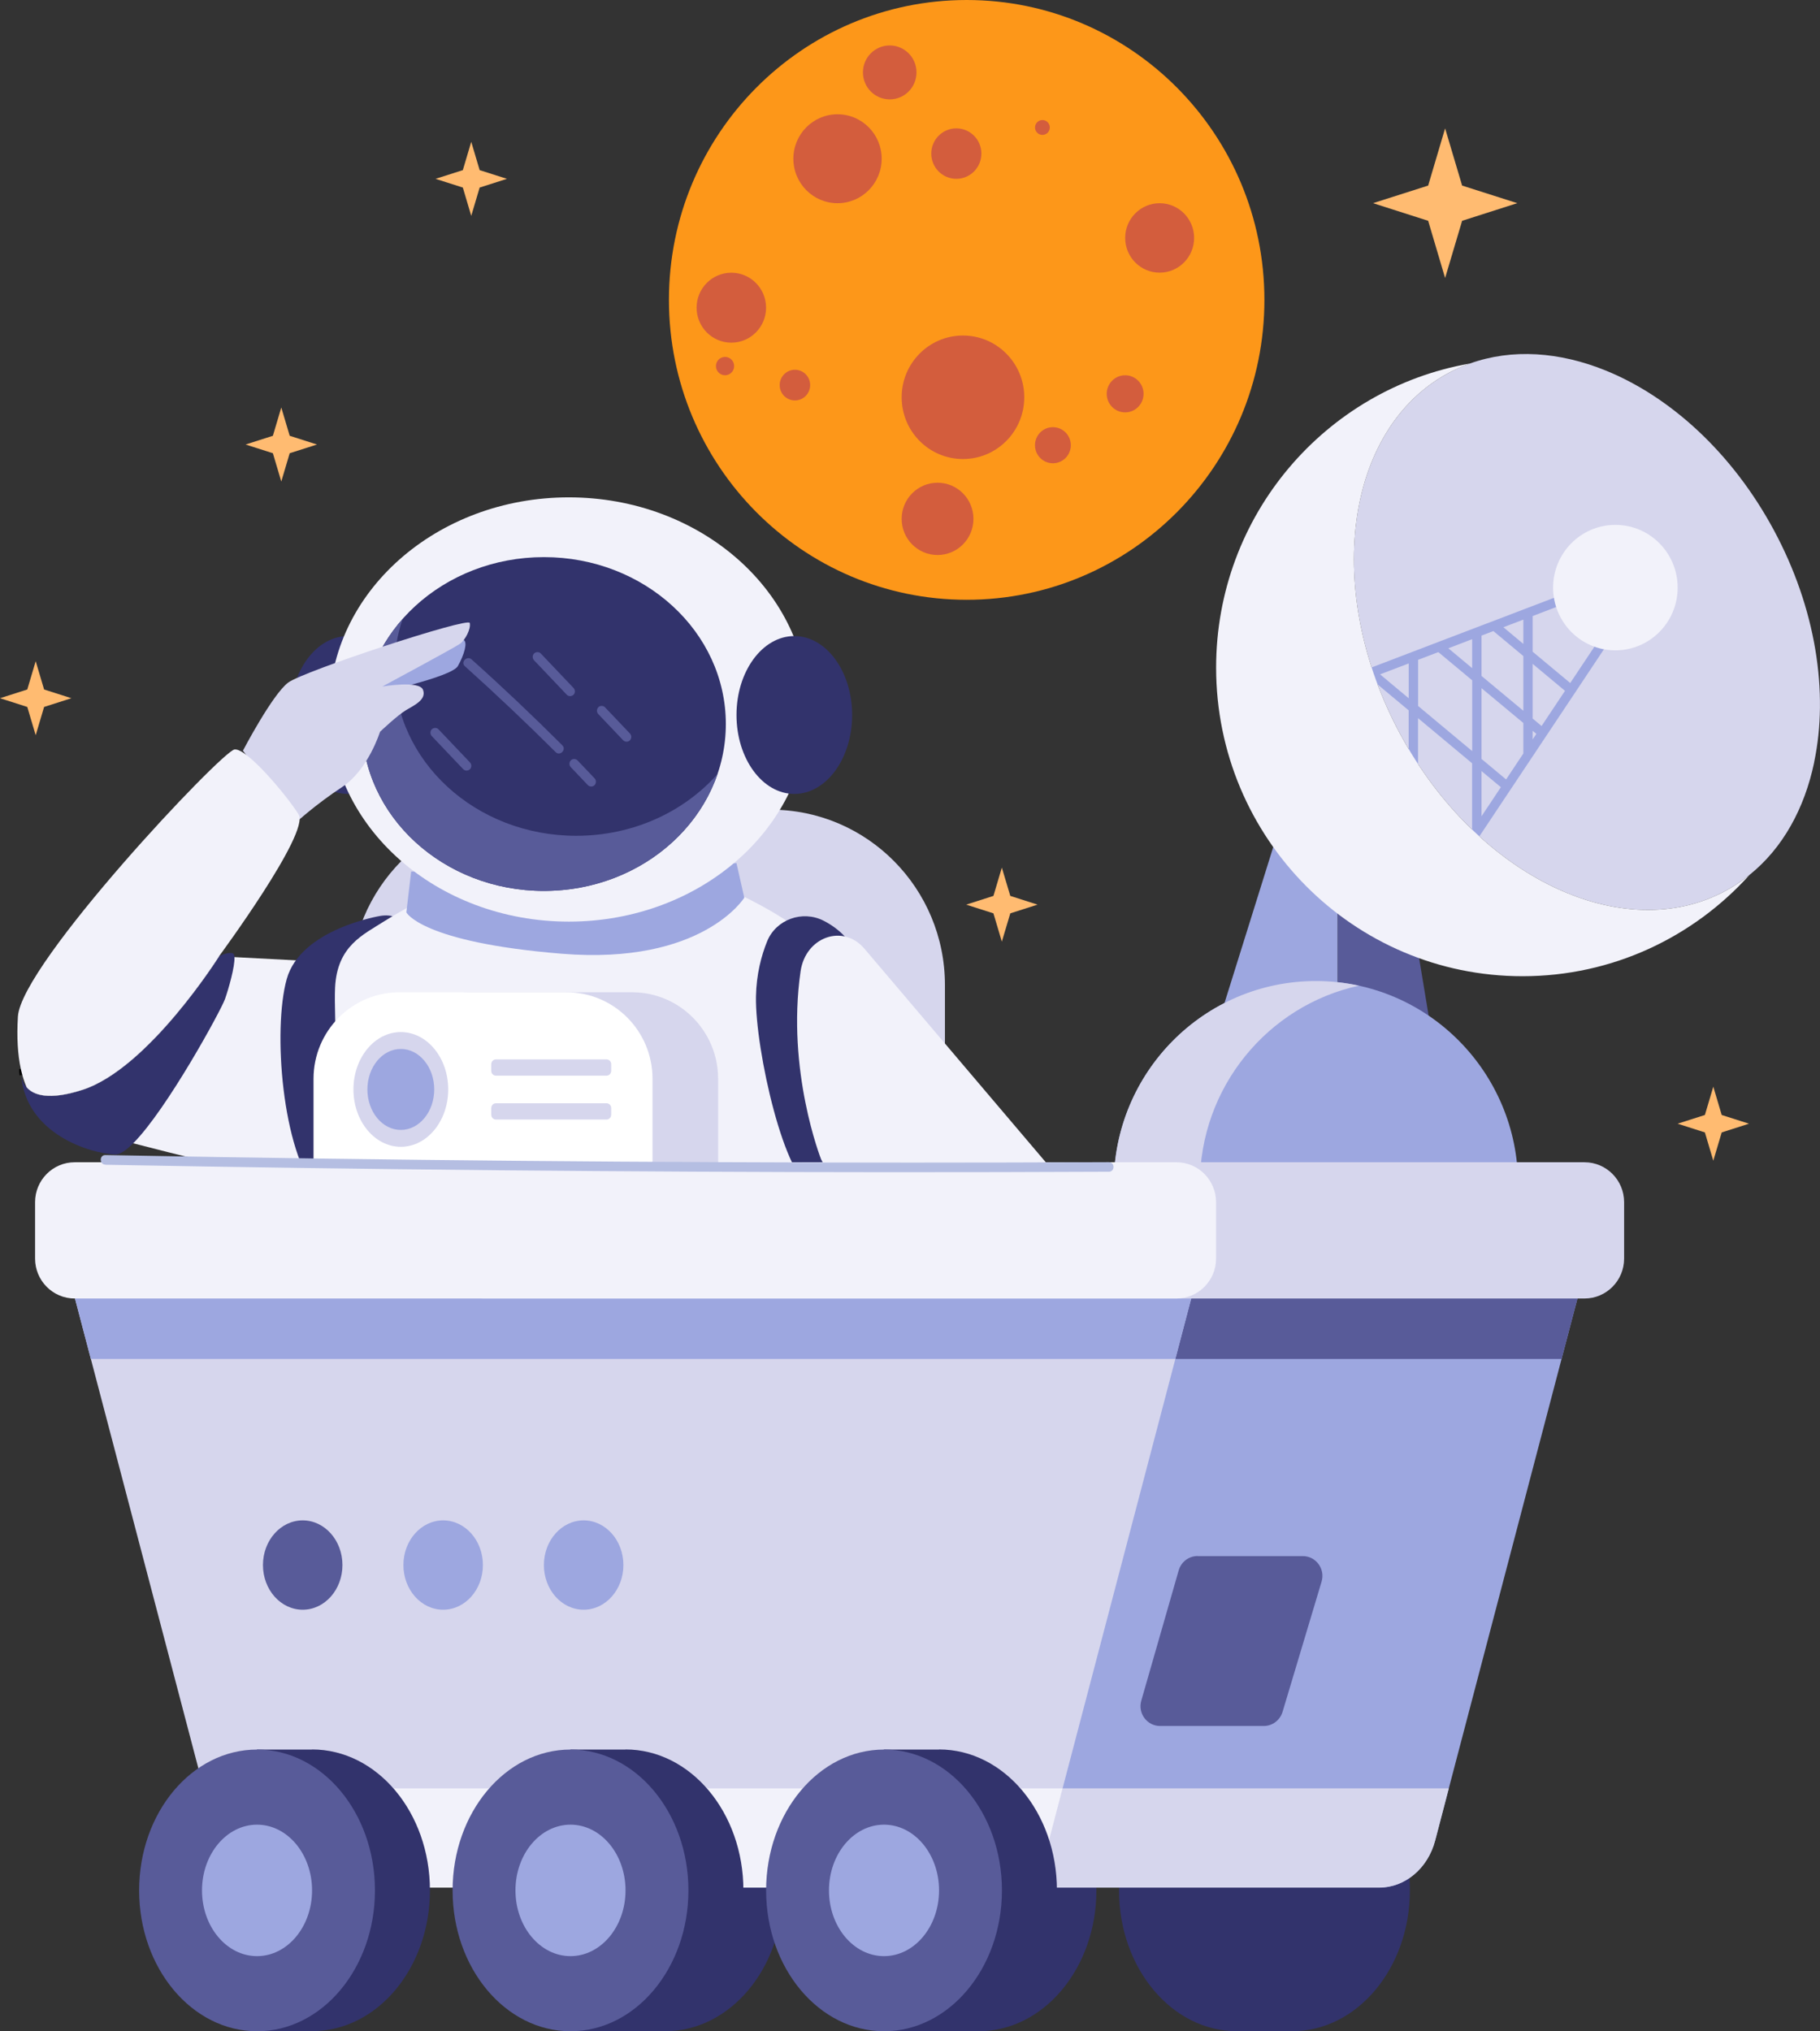 <svg width="121" height="135" viewBox="0 0 121 135" fill="none" xmlns="http://www.w3.org/2000/svg">
<rect x="0" y="0" width="121" height="135" fill="#333333" stroke="none"/>
<g clip-path="url(#clip0_4864_16795)">
<path d="M49.937 89.323H25.924C24.919 89.323 24.104 90.144 24.104 91.157V93.753C24.104 94.766 24.919 95.587 25.924 95.587H49.937C50.942 95.587 51.758 94.766 51.758 93.753V91.157C51.758 90.144 50.942 89.323 49.937 89.323Z" fill="white"/>
<path d="M50.086 95.692H25.777C24.798 95.692 24 94.888 24 93.902V91.008C24 90.022 24.798 89.218 25.777 89.218H50.086C51.065 89.218 51.863 90.022 51.863 91.008V93.902C51.863 94.888 51.065 95.692 50.086 95.692ZM25.777 89.428C24.912 89.428 24.212 90.137 24.212 91.004V93.899C24.212 94.77 24.916 95.475 25.777 95.475H50.086C50.951 95.475 51.651 94.766 51.651 93.899V91.004C51.651 90.133 50.947 89.428 50.086 89.428H25.777Z" fill="black"/>
<path d="M25.698 89.554L35.146 89.73C35.553 89.737 35.553 89.103 35.146 89.093L25.698 88.917C25.291 88.91 25.291 89.544 25.698 89.554Z" fill="black"/>
<path d="M38.44 89.574H41.82C42.227 89.574 42.227 88.937 41.82 88.937H38.44C38.033 88.937 38.033 89.574 38.44 89.574Z" fill="black"/>
<path d="M33.93 90.97H36.097C36.269 90.97 36.414 90.824 36.414 90.652C36.414 90.479 36.269 90.333 36.097 90.333H33.93C33.758 90.333 33.613 90.479 33.613 90.652C33.613 90.824 33.758 90.97 33.93 90.97Z" fill="black"/>
<path d="M51.453 82.043C51.141 82.942 50.932 83.863 50.811 84.805C50.787 84.975 50.972 85.124 51.127 85.124C51.316 85.124 51.42 84.978 51.443 84.805C51.558 83.921 51.773 83.05 52.066 82.213C52.123 82.05 52.002 81.864 51.847 81.823C51.672 81.776 51.517 81.884 51.46 82.043H51.453Z" fill="black"/>
<path d="M23.087 79.393C23.087 79.393 14.699 77.515 8.856 75.987C6.163 75.282 4.012 74.651 3.47 74.312C2.72 73.845 2.151 73.167 1.764 72.262C2.228 72.794 3.245 73.153 5.466 72.442C9.865 71.032 14.564 63.558 14.564 63.558L15.584 63.613L21.619 63.931L23.083 79.393H23.087Z" fill="#F2F2FA"/>
<path d="M1.385 71.052C1.385 71.191 1.392 71.327 1.405 71.459C1.371 71.245 1.382 71.086 1.385 71.052Z" fill="white"/>
<path d="M1.303 71.476C1.262 71.218 1.282 71.042 1.282 71.039L1.491 71.049C1.491 71.188 1.498 71.32 1.508 71.449L1.299 71.472L1.303 71.476Z" fill="black"/>
<path d="M14.944 66.433C14.691 67.148 11.097 73.744 8.855 75.987C8.384 76.462 7.966 76.743 7.66 76.73C5.954 76.665 1.729 75.347 1.406 71.473C1.447 71.71 1.541 72.005 1.766 72.263C2.231 72.795 3.247 73.154 5.469 72.442C9.868 71.032 14.567 63.559 14.567 63.559C14.567 63.559 15.116 63.251 15.476 63.362C15.543 63.383 15.577 63.474 15.587 63.613C15.627 64.22 15.196 65.731 14.947 66.433H14.944Z" fill="#32336C"/>
<path d="M51.248 53.815H34.866C28.473 53.815 23.291 59.033 23.291 65.471V85.27C23.291 91.708 28.473 96.926 34.866 96.926H51.248C57.641 96.926 62.823 91.708 62.823 85.27V65.471C62.823 59.033 57.641 53.815 51.248 53.815Z" fill="#D6D6ED"/>
<path d="M25.293 60.874C25.293 60.874 19.988 61.725 19.059 65.084C18.13 68.442 18.75 76.516 21.116 79.257C23.482 81.999 31.294 59.905 25.293 60.874Z" fill="#32336C"/>
<path d="M52.917 88.649C52.829 90.568 52.614 91.659 51.618 92.401C50.621 93.144 42.732 94.279 34.499 94.147C26.262 94.015 23.748 93.404 23.533 92.401C23.469 92.103 23.405 91.442 23.348 90.591C23.203 88.565 23.088 85.467 23.058 83.715C23.028 82.051 22.631 75.764 22.409 70.954C22.301 68.582 22.233 66.572 22.277 65.65C22.409 62.857 24.145 62.129 25.572 61.214C27.003 60.298 30.611 58.448 30.611 58.448L45.983 58.099C45.983 58.099 55.259 61.417 55.69 65.169C56.124 68.924 53.004 86.728 52.917 88.649Z" fill="#F2F2FA"/>
<path d="M42.03 65.951H31.179C28.024 65.951 25.467 68.526 25.467 71.703V79.84C25.467 83.017 28.024 85.592 31.179 85.592H42.03C45.185 85.592 47.742 83.017 47.742 79.84V71.703C47.742 68.526 45.185 65.951 42.03 65.951Z" fill="#D6D6ED"/>
<path d="M37.67 65.951H26.556C23.401 65.951 20.844 68.526 20.844 71.703V79.84C20.844 83.017 23.401 85.592 26.556 85.592H37.67C40.824 85.592 43.382 83.017 43.382 79.84V71.703C43.382 68.526 40.824 65.951 37.67 65.951Z" fill="white"/>
<path d="M26.648 76.221C28.389 76.221 29.799 74.513 29.799 72.408C29.799 70.302 28.389 68.595 26.648 68.595C24.909 68.595 23.498 70.302 23.498 72.408C23.498 74.513 24.909 76.221 26.648 76.221Z" fill="#D6D6ED"/>
<path d="M26.647 75.099C27.874 75.099 28.869 73.894 28.869 72.408C28.869 70.922 27.874 69.717 26.647 69.717C25.42 69.717 24.426 70.922 24.426 72.408C24.426 73.894 25.42 75.099 26.647 75.099Z" fill="#9DA7E0"/>
<path d="M40.321 70.412H32.973C32.8 70.412 32.66 70.553 32.66 70.727V71.178C32.66 71.352 32.8 71.493 32.973 71.493H40.321C40.494 71.493 40.634 71.352 40.634 71.178V70.727C40.634 70.553 40.494 70.412 40.321 70.412Z" fill="#D6D6ED"/>
<path d="M40.321 73.326H32.973C32.8 73.326 32.66 73.468 32.66 73.642V74.092C32.66 74.266 32.8 74.408 32.973 74.408H40.321C40.494 74.408 40.634 74.266 40.634 74.092V73.642C40.634 73.468 40.494 73.326 40.321 73.326Z" fill="#D6D6ED"/>
<path d="M29.917 80.142H23.956C23.703 80.142 23.498 80.349 23.498 80.603V82.609C23.498 82.864 23.703 83.07 23.956 83.07H29.917C30.17 83.07 30.375 82.864 30.375 82.609V80.603C30.375 80.349 30.17 80.142 29.917 80.142Z" fill="white"/>
<path d="M30.089 83.175H23.785C23.57 83.175 23.395 82.999 23.395 82.782V80.43C23.395 80.213 23.57 80.037 23.785 80.037H30.089C30.305 80.037 30.48 80.213 30.48 80.43V82.782C30.48 82.999 30.305 83.175 30.089 83.175ZM23.785 80.247C23.684 80.247 23.603 80.329 23.603 80.43V82.782C23.603 82.884 23.684 82.965 23.785 82.965H30.089C30.19 82.965 30.271 82.884 30.271 82.782V80.43C30.271 80.329 30.19 80.247 30.089 80.247H23.785Z" fill="black"/>
<path d="M33.779 83.115C34.58 83.115 35.23 82.44 35.23 81.607C35.23 80.774 34.58 80.098 33.779 80.098C32.978 80.098 32.328 80.774 32.328 81.607C32.328 82.44 32.978 83.115 33.779 83.115Z" fill="white"/>
<path d="M33.779 83.22C32.921 83.22 32.221 82.494 32.221 81.606C32.221 80.719 32.921 79.993 33.779 79.993C34.637 79.993 35.337 80.719 35.337 81.606C35.337 82.494 34.637 83.22 33.779 83.22ZM33.779 80.203C33.035 80.203 32.433 80.834 32.433 81.606C32.433 82.379 33.035 83.01 33.779 83.01C34.523 83.01 35.126 82.379 35.126 81.606C35.126 80.834 34.523 80.203 33.779 80.203Z" fill="black"/>
<path d="M54.766 61.2C53.349 60.471 51.592 61.112 51.003 62.562C50.619 63.508 50.286 64.752 50.259 66.24C50.202 69.802 52.215 78.611 54.039 78.878C55.86 79.146 58.374 67.575 57.233 64.071C56.745 62.573 55.749 61.705 54.766 61.2Z" fill="#32336C"/>
<path d="M23.141 52.768C25.264 52.768 26.985 50.419 26.985 47.521C26.985 44.624 25.264 42.275 23.141 42.275C21.018 42.275 19.297 44.624 19.297 47.521C19.297 50.419 21.018 52.768 23.141 52.768Z" fill="#32336C"/>
<path d="M27.335 57.926L27.016 60.641C27.016 60.641 28.002 62.63 37.356 63.389C46.709 64.148 49.483 59.664 49.483 59.664L48.965 57.373L27.335 57.929V57.926Z" fill="#9DA7E0"/>
<path d="M37.817 61.254C46.61 61.254 53.738 54.942 53.738 47.155C53.738 39.368 46.61 33.056 37.817 33.056C29.024 33.056 21.896 39.368 21.896 47.155C21.896 54.942 29.024 61.254 37.817 61.254Z" fill="#F2F2FA"/>
<path d="M36.162 59.214C42.841 59.214 48.256 54.247 48.256 48.121C48.256 41.994 42.841 37.028 36.162 37.028C29.483 37.028 24.068 41.994 24.068 48.121C24.068 54.247 29.483 59.214 36.162 59.214Z" fill="#32336C"/>
<path d="M47.707 51.439C46.169 55.943 41.581 59.214 36.162 59.214C29.484 59.214 24.068 54.245 24.068 48.121C24.068 45.474 25.078 43.044 26.768 41.139C26.411 42.186 26.216 43.301 26.216 44.457C26.216 50.585 31.631 55.55 38.309 55.55C42.103 55.55 45.489 53.95 47.707 51.442V51.439Z" fill="#585B99"/>
<path d="M52.809 52.768C54.932 52.768 56.653 50.419 56.653 47.521C56.653 44.624 54.932 42.275 52.809 42.275C50.686 42.275 48.965 44.624 48.965 47.521C48.965 50.419 50.686 52.768 52.809 52.768Z" fill="#32336C"/>
<path d="M30.905 44.278C32.965 46.128 34.978 48.033 36.941 49.988C37.23 50.276 37.674 49.829 37.388 49.538C35.426 47.579 33.416 45.674 31.353 43.827C31.05 43.556 30.603 44.003 30.905 44.278Z" fill="#585B99"/>
<path d="M37.948 50.989L39.082 52.182C39.197 52.304 39.415 52.307 39.53 52.182C39.644 52.056 39.651 51.86 39.53 51.731L38.395 50.538C38.281 50.416 38.062 50.413 37.948 50.538C37.833 50.663 37.827 50.86 37.948 50.989Z" fill="#585B99"/>
<path d="M35.506 43.885L37.683 46.176C37.801 46.301 38.01 46.294 38.131 46.176C38.252 46.057 38.249 45.85 38.131 45.725L35.953 43.434C35.836 43.308 35.627 43.315 35.506 43.434C35.385 43.552 35.388 43.759 35.506 43.885Z" fill="#585B99"/>
<path d="M39.776 47.461L41.432 49.203C41.546 49.325 41.765 49.328 41.88 49.203C41.994 49.077 42.001 48.881 41.88 48.752L40.224 47.01C40.109 46.888 39.89 46.884 39.776 47.01C39.661 47.135 39.655 47.332 39.776 47.461Z" fill="#585B99"/>
<path d="M28.707 48.925L30.797 51.124C30.915 51.25 31.123 51.243 31.245 51.124C31.366 51.006 31.363 50.799 31.245 50.673L29.154 48.474C29.037 48.348 28.828 48.355 28.707 48.474C28.586 48.593 28.589 48.799 28.707 48.925Z" fill="#585B99"/>
<path d="M24.535 46.186C24.687 46.152 30.011 45.027 30.439 44.271C30.866 43.515 31.099 42.691 30.829 42.535C30.56 42.38 25.754 43.759 25.754 43.759L24.535 46.182V46.186Z" fill="#9DA7E0"/>
<path d="M16.154 49.887C16.154 49.887 18.117 46.135 19.167 45.362C20.217 44.589 31.139 41.003 31.23 41.403C31.321 41.803 30.927 42.535 30.591 42.783C30.254 43.03 25.417 45.63 25.417 45.63C25.417 45.63 27.881 45.203 28.123 45.847C28.366 46.491 27.575 46.857 26.999 47.196C26.424 47.535 25.266 48.636 25.266 48.636C25.266 48.636 24.478 51.175 22.741 52.313C21.005 53.452 19.699 54.648 19.699 54.648L16.154 49.893V49.887Z" fill="#D6D6ED"/>
<path d="M14.566 63.555C14.566 63.555 9.867 71.028 5.468 72.439C3.25 73.15 2.23 72.791 1.766 72.259C1.607 71.893 1.483 71.493 1.385 71.052V71.046C1.173 70.076 1.109 68.924 1.19 67.568C1.399 64.057 14.758 49.914 15.593 49.812C16.424 49.71 19.09 52.906 19.854 54.13C20.618 55.353 14.566 63.552 14.566 63.552V63.555Z" fill="#F2F2FA"/>
<path d="M57.47 63.054L72.461 80.702L63.222 93.55L54.588 77.048C54.588 77.048 52.269 71.178 53.225 64.559C53.555 62.268 56.049 61.383 57.47 63.054Z" fill="#F2F2FA"/>
<path d="M85.76 52.747L80.398 69.897H88.934V53.771L85.76 52.747Z" fill="#9DA7E0"/>
<path d="M88.934 53.771H92.707L95.494 70.605L88.934 69.541V53.771Z" fill="#585B99"/>
<path d="M120.615 50.659C119.972 53.74 118.521 56.377 116.313 58.149C115.835 58.536 115.324 58.878 114.775 59.18C107.919 62.932 98.212 58.282 93.092 48.795C87.972 39.309 89.379 28.578 96.236 24.826C96.717 24.562 97.212 24.342 97.72 24.162C100.524 23.156 103.681 23.379 106.754 24.627C111.032 26.362 115.149 30.076 117.919 35.211C120.743 40.441 121.581 46.05 120.611 50.659H120.615Z" fill="#D6D6ED"/>
<path d="M107.635 40.529C106.555 42.149 105.474 43.773 104.394 45.396C103.562 44.701 102.731 44.01 101.896 43.315V40.946C102.128 40.858 102.364 40.77 102.593 40.678C103.976 40.15 105.363 39.621 106.746 39.092C107.117 38.95 106.955 38.346 106.582 38.486C105.02 39.082 103.458 39.678 101.896 40.275C101.688 40.356 101.482 40.434 101.274 40.512C100.648 40.753 100.021 40.993 99.395 41.231C99.173 41.316 98.951 41.4 98.729 41.482C98.651 41.512 98.571 41.543 98.493 41.573L97.871 41.81C97.16 42.081 96.45 42.353 95.737 42.624C95.514 42.709 95.292 42.793 95.07 42.878C94.804 42.98 94.538 43.081 94.276 43.183C94.067 43.261 93.862 43.342 93.653 43.42C93.067 43.644 92.482 43.868 91.896 44.091C91.664 44.179 91.432 44.267 91.2 44.356C90.977 44.44 90.755 44.525 90.533 44.61C89.604 44.966 88.672 45.322 87.743 45.677C87.373 45.82 87.534 46.423 87.908 46.284C88.968 45.881 90.025 45.474 91.085 45.071C91.94 45.786 92.798 46.498 93.653 47.213V59.462C93.653 59.865 94.276 59.865 94.276 59.462V47.731C95.474 48.731 96.672 49.731 97.871 50.731V55.184C97.383 55.913 96.898 56.648 96.41 57.377C96.188 57.713 96.726 58.024 96.945 57.696C97.255 57.231 97.561 56.77 97.871 56.309L98.493 55.377C99.082 54.493 99.671 53.612 100.26 52.724C100.375 52.551 100.489 52.378 100.607 52.205C100.829 51.87 101.051 51.537 101.274 51.202L101.896 50.27C102.139 49.907 102.381 49.541 102.623 49.178C102.738 49.006 102.852 48.829 102.97 48.657C103.492 47.877 104.007 47.097 104.528 46.318C104.643 46.145 104.757 45.969 104.875 45.796C105.148 45.386 105.424 44.972 105.696 44.562C106.521 43.325 107.346 42.085 108.17 40.848C108.392 40.512 107.854 40.2 107.635 40.533V40.529ZM101.277 41.183V42.797C100.836 42.427 100.395 42.061 99.951 41.688C100.392 41.519 100.836 41.349 101.277 41.183ZM99.284 41.943C99.947 42.498 100.614 43.051 101.277 43.603V47.24C100.351 46.467 99.426 45.694 98.497 44.925V42.244C98.759 42.142 99.022 42.044 99.284 41.943ZM97.874 42.481V44.407C97.346 43.966 96.817 43.529 96.292 43.088C96.82 42.885 97.346 42.685 97.874 42.481ZM92.27 45.25C92.098 45.108 91.923 44.962 91.751 44.82C92.384 44.579 93.02 44.335 93.657 44.095V46.41C93.195 46.023 92.731 45.64 92.27 45.254V45.25ZM94.279 46.925V43.854C94.727 43.685 95.178 43.508 95.626 43.342C96.376 43.966 97.127 44.593 97.877 45.217V49.921C96.679 48.921 95.481 47.925 94.283 46.925H94.279ZM98.887 53.663L98.497 54.252V51.249C98.924 51.605 99.352 51.965 99.782 52.32C99.486 52.768 99.187 53.215 98.891 53.663H98.887ZM100.129 51.802C99.587 51.348 99.042 50.894 98.497 50.443V45.738L101.277 48.053V50.08C100.893 50.653 100.513 51.229 100.133 51.802H100.129ZM101.896 49.145V48.572C101.98 48.64 102.061 48.707 102.142 48.775C102.058 48.897 101.977 49.023 101.896 49.145ZM102.489 48.253C102.29 48.087 102.091 47.925 101.896 47.758V44.122C102.613 44.722 103.33 45.318 104.047 45.915C103.525 46.694 103.01 47.47 102.489 48.253Z" fill="#9DA7E0"/>
<path d="M116.314 58.149C112.585 62.284 107.206 64.883 101.222 64.883C89.973 64.883 80.852 55.699 80.852 44.372C80.852 34.245 88.139 25.833 97.721 24.162C97.213 24.345 96.718 24.565 96.237 24.826C89.381 28.578 87.974 39.308 93.093 48.795C98.213 58.281 107.92 62.931 114.776 59.179C115.325 58.878 115.837 58.535 116.314 58.149Z" fill="#F2F2FA"/>
<path d="M107.396 43.224C109.682 43.224 111.536 41.357 111.536 39.055C111.536 36.752 109.682 34.886 107.396 34.886C105.109 34.886 103.256 36.752 103.256 39.055C103.256 41.357 105.109 43.224 107.396 43.224Z" fill="#F2F2FA"/>
<path d="M87.487 92.272C94.909 92.272 100.927 86.213 100.927 78.739C100.927 71.264 94.909 65.205 87.487 65.205C80.064 65.205 74.047 71.264 74.047 78.739C74.047 86.213 80.064 92.272 87.487 92.272Z" fill="#9DA7E0"/>
<path d="M90.348 91.961C89.426 92.164 88.47 92.269 87.487 92.269C80.065 92.269 74.047 86.213 74.047 78.736C74.047 71.259 80.065 65.203 87.487 65.203C88.47 65.203 89.426 65.308 90.348 65.511C84.299 66.829 79.769 72.249 79.769 78.733C79.769 85.216 84.299 90.635 90.348 91.954V91.961Z" fill="#D6D6ED"/>
<path d="M44.215 116.281H40.556C36.224 116.281 32.717 120.47 32.717 125.642C32.717 130.814 36.227 135.003 40.556 135.003H44.215C48.547 135.003 52.054 130.814 52.054 125.642C52.054 120.47 48.543 116.281 44.215 116.281Z" fill="#32336C"/>
<path d="M65.052 116.281H61.394C57.062 116.281 53.555 120.47 53.555 125.642C53.555 130.814 57.065 135.003 61.394 135.003H65.052C69.384 135.003 72.892 130.814 72.892 125.642C72.892 120.47 69.381 116.281 65.052 116.281Z" fill="#32336C"/>
<path d="M85.894 116.281H82.236C77.904 116.281 74.397 120.47 74.397 125.642C74.397 130.814 77.907 135.003 82.236 135.003H85.894C90.226 135.003 93.734 130.814 93.734 125.642C93.734 120.47 90.223 116.281 85.894 116.281Z" fill="#32336C"/>
<path d="M105.289 84.724L103.818 90.32L96.323 118.857L95.414 122.328C94.929 124.175 93.411 125.453 91.695 125.453H43.849C42.132 125.453 40.617 124.175 40.129 122.328L39.221 118.857L31.725 90.32L30.254 84.724C29.523 81.935 31.385 79.132 33.973 79.132H101.573C104.165 79.132 106.023 81.935 105.293 84.724H105.289Z" fill="#9DA7E0"/>
<path d="M79.612 84.724L78.142 90.32L70.646 118.857L69.737 122.328C69.252 124.175 67.734 125.453 66.018 125.453H18.168C16.452 125.453 14.934 124.175 14.446 122.328L13.537 118.857L6.041 90.32L4.57 84.724C3.84 81.935 5.701 79.132 8.293 79.132H75.89C78.481 79.132 80.343 81.935 79.612 84.724Z" fill="#D6D6ED"/>
<path d="M96.323 118.86L95.414 122.334C94.929 124.185 93.411 125.459 91.695 125.459H57.285C59.002 125.459 60.52 124.181 61.005 122.334L61.913 118.86H96.323Z" fill="#D6D6ED"/>
<path d="M70.643 118.86L69.734 122.334C69.25 124.185 67.732 125.459 66.015 125.459H18.169C16.449 125.459 14.934 124.181 14.45 122.334L13.541 118.86H70.643Z" fill="#F2F2FA"/>
<path d="M20.125 106.988C21.584 106.988 22.767 105.659 22.767 104.019C22.767 102.38 21.584 101.05 20.125 101.05C18.665 101.05 17.482 102.38 17.482 104.019C17.482 105.659 18.665 106.988 20.125 106.988Z" fill="#585B99"/>
<path d="M29.462 106.988C30.922 106.988 32.105 105.659 32.105 104.019C32.105 102.38 30.922 101.05 29.462 101.05C28.003 101.05 26.82 102.38 26.82 104.019C26.82 105.659 28.003 106.988 29.462 106.988Z" fill="#9DA7E0"/>
<path d="M38.802 106.988C40.262 106.988 41.445 105.659 41.445 104.019C41.445 102.38 40.262 101.05 38.802 101.05C37.343 101.05 36.16 102.38 36.16 104.019C36.16 105.659 37.343 106.988 38.802 106.988Z" fill="#9DA7E0"/>
<path d="M20.745 116.281H17.087V117.363C14.599 118.932 12.906 122.05 12.906 125.639C12.906 129.228 14.603 132.346 17.087 133.916V134.997H20.745C25.077 134.997 28.584 130.808 28.584 125.636C28.584 120.464 25.074 116.275 20.745 116.275V116.281Z" fill="#32336C"/>
<path d="M17.089 135.004C21.419 135.004 24.928 130.813 24.928 125.643C24.928 120.473 21.419 116.282 17.089 116.282C12.76 116.282 9.25 120.473 9.25 125.643C9.25 130.813 12.76 135.004 17.089 135.004Z" fill="#585B99"/>
<path d="M17.088 130.012C19.109 130.012 20.747 128.056 20.747 125.643C20.747 123.23 19.109 121.274 17.088 121.274C15.068 121.274 13.43 123.23 13.43 125.643C13.43 128.056 15.068 130.012 17.088 130.012Z" fill="#9DA7E0"/>
<path d="M41.585 116.281H37.926V117.363C35.439 118.932 33.746 122.05 33.746 125.639C33.746 129.228 35.443 132.346 37.926 133.916V134.997H41.585C45.917 134.997 49.424 130.808 49.424 125.636C49.424 120.464 45.914 116.275 41.585 116.275V116.281Z" fill="#32336C"/>
<path d="M37.929 135.004C42.258 135.004 45.768 130.813 45.768 125.643C45.768 120.473 42.258 116.282 37.929 116.282C33.599 116.282 30.09 120.473 30.09 125.643C30.09 130.813 33.599 135.004 37.929 135.004Z" fill="#585B99"/>
<path d="M37.928 130.012C39.949 130.012 41.587 128.056 41.587 125.643C41.587 123.23 39.949 121.274 37.928 121.274C35.908 121.274 34.27 123.23 34.27 125.643C34.27 128.056 35.908 130.012 37.928 130.012Z" fill="#9DA7E0"/>
<path d="M62.429 116.281H58.77V117.363C56.283 118.932 54.59 122.05 54.59 125.639C54.59 129.228 56.286 132.346 58.77 133.916V134.997H62.429C66.761 134.997 70.268 130.808 70.268 125.636C70.268 120.464 66.757 116.275 62.429 116.275V116.281Z" fill="#32336C"/>
<path d="M58.773 135.004C63.102 135.004 66.612 130.813 66.612 125.643C66.612 120.473 63.102 116.282 58.773 116.282C54.443 116.282 50.934 120.473 50.934 125.643C50.934 130.813 54.443 135.004 58.773 135.004Z" fill="#585B99"/>
<path d="M58.772 130.012C60.793 130.012 62.431 128.056 62.431 125.643C62.431 123.23 60.793 121.274 58.772 121.274C56.751 121.274 55.113 123.23 55.113 125.643C55.113 128.056 56.751 130.012 58.772 130.012Z" fill="#9DA7E0"/>
<path d="M105.29 84.724L103.819 90.32H78.14L79.611 84.724C80.342 81.935 78.48 79.132 75.889 79.132H101.567C104.159 79.132 106.017 81.935 105.286 84.724H105.29Z" fill="#585B99"/>
<path d="M79.612 84.724L78.142 90.32H6.041L4.57 84.724C3.84 81.935 5.701 79.132 8.293 79.132H75.89C78.481 79.132 80.343 81.935 79.612 84.724Z" fill="#9DA7E0"/>
<path d="M105.341 77.248H32.096C30.641 77.248 29.461 78.436 29.461 79.901V83.65C29.461 85.115 30.641 86.304 32.096 86.304H105.341C106.797 86.304 107.977 85.115 107.977 83.65V79.901C107.977 78.436 106.797 77.248 105.341 77.248Z" fill="#D6D6ED"/>
<path d="M78.212 77.248H4.968C3.512 77.248 2.332 78.436 2.332 79.901V83.65C2.332 85.115 3.512 86.304 4.968 86.304H78.212C79.668 86.304 80.848 85.115 80.848 83.65V79.901C80.848 78.436 79.668 77.248 78.212 77.248Z" fill="#F2F2FA"/>
<path d="M79.62 103.423H86.611C87.489 103.423 88.115 104.273 87.863 105.121L85.268 113.78C85.099 114.336 84.591 114.716 84.016 114.716H77.132C76.26 114.716 75.634 113.875 75.877 113.031L78.364 104.372C78.526 103.809 79.037 103.419 79.62 103.419V103.423Z" fill="#585B99"/>
<path d="M7.005 77.414C15.706 77.576 24.406 77.698 33.104 77.78C41.761 77.861 50.418 77.905 59.075 77.909C63.959 77.909 68.843 77.902 73.723 77.878C74.13 77.878 74.13 77.241 73.723 77.241C65.022 77.282 56.322 77.282 47.621 77.241C38.964 77.204 30.307 77.126 21.653 77.007C16.769 76.943 11.889 76.861 7.005 76.77C6.597 76.763 6.597 77.397 7.005 77.407V77.414Z" fill="#B5BEE2"/>
<path d="M64.267 39.864C75.2 39.864 84.062 30.94 84.062 19.932C84.062 8.924 75.2 -0 64.267 -0C53.335 -0 44.473 8.924 44.473 19.932C44.473 30.94 53.335 39.864 64.267 39.864Z" fill="#FD9719"/>
<path d="M59.152 6.605C60.135 6.605 60.932 5.803 60.932 4.812C60.932 3.822 60.135 3.02 59.152 3.02C58.168 3.02 57.371 3.822 57.371 4.812C57.371 5.803 58.168 6.605 59.152 6.605Z" fill="#D35D3D"/>
<path d="M55.681 13.506C57.302 13.506 58.616 12.182 58.616 10.55C58.616 8.918 57.302 7.595 55.681 7.595C54.06 7.595 52.746 8.918 52.746 10.55C52.746 12.182 54.06 13.506 55.681 13.506Z" fill="#D35D3D"/>
<path d="M63.58 11.886C64.5 11.886 65.246 11.135 65.246 10.208C65.246 9.282 64.5 8.531 63.58 8.531C62.66 8.531 61.914 9.282 61.914 10.208C61.914 11.135 62.66 11.886 63.58 11.886Z" fill="#D35D3D"/>
<path d="M69.304 8.967C69.575 8.967 69.795 8.746 69.795 8.473C69.795 8.199 69.575 7.978 69.304 7.978C69.032 7.978 68.812 8.199 68.812 8.473C68.812 8.746 69.032 8.967 69.304 8.967Z" fill="#D35D3D"/>
<path d="M48.621 22.775C49.897 22.775 50.931 21.734 50.931 20.45C50.931 19.166 49.897 18.125 48.621 18.125C47.346 18.125 46.312 19.166 46.312 20.45C46.312 21.734 47.346 22.775 48.621 22.775Z" fill="#D35D3D"/>
<path d="M52.849 26.615C53.409 26.615 53.862 26.158 53.862 25.595C53.862 25.031 53.409 24.575 52.849 24.575C52.289 24.575 51.836 25.031 51.836 25.595C51.836 26.158 52.289 26.615 52.849 26.615Z" fill="#D35D3D"/>
<path d="M48.203 24.941C48.538 24.941 48.809 24.668 48.809 24.331C48.809 23.994 48.538 23.721 48.203 23.721C47.869 23.721 47.598 23.994 47.598 24.331C47.598 24.668 47.869 24.941 48.203 24.941Z" fill="#D35D3D"/>
<path d="M62.332 36.889C63.65 36.889 64.718 35.813 64.718 34.486C64.718 33.158 63.65 32.083 62.332 32.083C61.014 32.083 59.945 33.158 59.945 34.486C59.945 35.813 61.014 36.889 62.332 36.889Z" fill="#D35D3D"/>
<path d="M70 30.791C70.658 30.791 71.192 30.253 71.192 29.591C71.192 28.928 70.658 28.391 70 28.391C69.342 28.391 68.809 28.928 68.809 29.591C68.809 30.253 69.342 30.791 70 30.791Z" fill="#D35D3D"/>
<path d="M74.803 27.409C75.48 27.409 76.028 26.856 76.028 26.175C76.028 25.494 75.48 24.941 74.803 24.941C74.127 24.941 73.578 25.494 73.578 26.175C73.578 26.856 74.127 27.409 74.803 27.409Z" fill="#D35D3D"/>
<path d="M77.097 18.122C78.363 18.122 79.389 17.089 79.389 15.814C79.389 14.54 78.363 13.506 77.097 13.506C75.831 13.506 74.805 14.54 74.805 15.814C74.805 17.089 75.831 18.122 77.097 18.122Z" fill="#D35D3D"/>
<path d="M64.021 30.509C66.272 30.509 68.097 28.672 68.097 26.405C68.097 24.138 66.272 22.3 64.021 22.3C61.77 22.3 59.945 24.138 59.945 26.405C59.945 28.672 61.77 30.509 64.021 30.509Z" fill="#D35D3D"/>
<path d="M100.873 13.503L97.207 14.675L96.076 18.478L94.949 14.675L91.283 13.503L94.949 12.334L96.076 8.531L97.207 12.334L100.873 13.503Z" fill="#FFBB71"/>
<path d="M68.979 60.125L67.168 60.705L66.606 62.586L66.047 60.705L64.236 60.125L66.047 59.545L66.606 57.664L67.168 59.545L68.979 60.125Z" fill="#FFBB71"/>
<path d="M21.074 29.544L19.26 30.123L18.701 32.004L18.142 30.123L16.328 29.544L18.142 28.964L18.701 27.083L19.26 28.964L21.074 29.544Z" fill="#FFBB71"/>
<path d="M33.703 11.886L31.889 12.466L31.33 14.347L30.771 12.466L28.957 11.886L30.771 11.307L31.33 9.426L31.889 11.307L33.703 11.886Z" fill="#FFBB71"/>
<path d="M116.279 74.685L114.465 75.265L113.906 77.146L113.347 75.265L111.533 74.685L113.347 74.106L113.906 72.225L114.465 74.106L116.279 74.685Z" fill="#FFBB71"/>
<path d="M4.746 46.406L2.932 46.986L2.373 48.867L1.814 46.986L0 46.406L1.814 45.826L2.373 43.945L2.932 45.826L4.746 46.406Z" fill="#FFBB71"/>
</g>
<defs>
<clipPath id="clip0_4864_16795">
<rect width="121" height="135" fill="white"/>
</clipPath>
</defs>
</svg>
